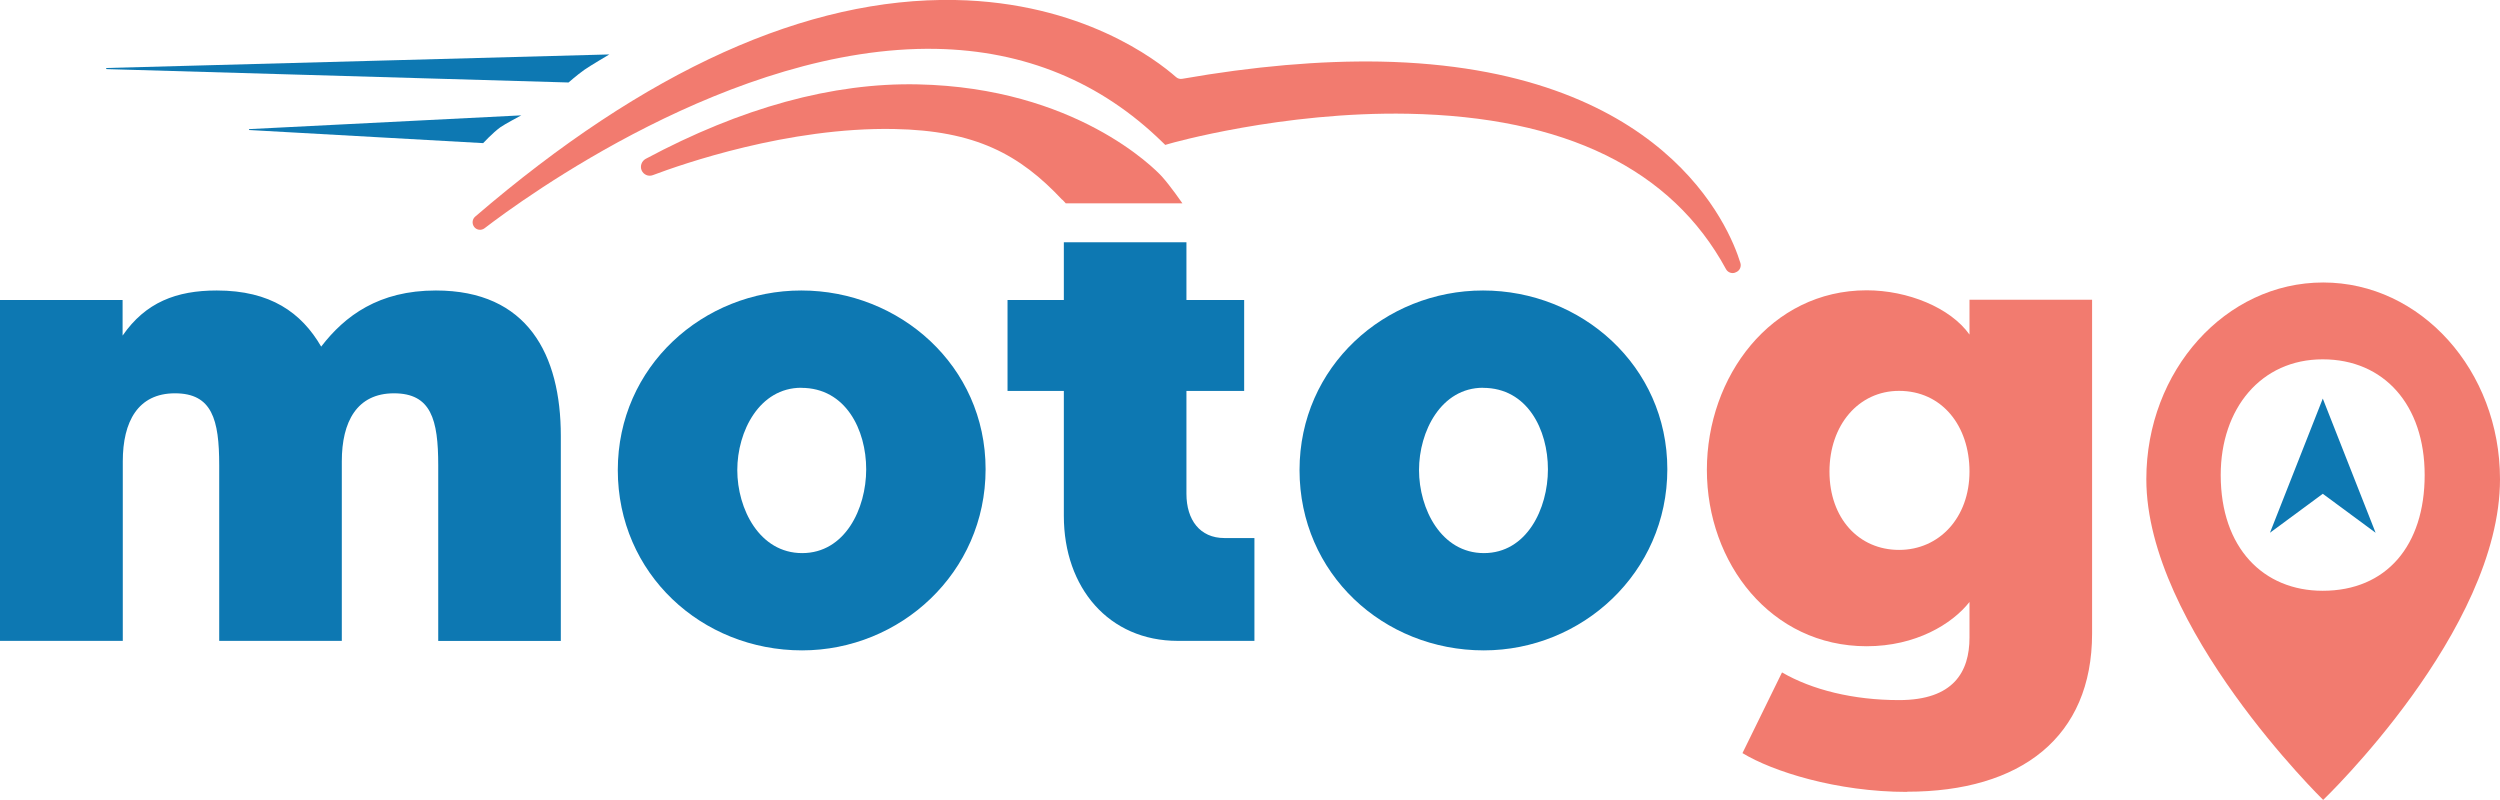 <?xml version="1.0" encoding="UTF-8"?><svg id="Layer_2" xmlns="http://www.w3.org/2000/svg" viewBox="0 0 265.5 84.95"><defs><style>.cls-1{fill:#f27b6f;}.cls-2{fill:#0d78b2;}</style></defs><g id="Layer_2-2"><g><path class="cls-2" d="M46.54,68.06v-18.65c0-4.87-.76-7.64-4.7-7.64s-5.54,3.02-5.54,7.22v19.07h-13.02v-18.65c0-4.87-.76-7.64-4.7-7.64s-5.54,3.02-5.54,7.22v19.07H0V31.86H13.02v3.78c2.44-3.53,5.71-4.79,10-4.79,5.71,0,8.99,2.35,11.09,5.96,2.52-3.28,6.13-5.96,12.18-5.96,9.74,0,13.27,6.8,13.27,15.46v21.76h-13.02Z"/><path class="cls-2" d="M85.18,69.07c-10.67,0-19.57-8.15-19.57-19.15s9.07-19.07,19.49-19.07,19.57,7.98,19.57,18.98-9.07,19.24-19.49,19.24Zm-.08-27.89c-4.45,0-6.8,4.62-6.8,8.74s2.35,8.82,6.89,8.82,6.8-4.7,6.8-8.9-2.18-8.65-6.89-8.65Z"/><path class="cls-2" d="M125.08,68.06c-7.31,0-12.1-5.63-12.1-13.27v-13.27h-5.98v-9.66h5.98v-6.13h13.02v6.13h6.13v9.66h-6.13v10.92c0,2.77,1.43,4.7,4.03,4.7h3.19v10.92h-8.15Z"/><path class="cls-2" d="M157.58,69.07c-10.67,0-19.57-8.15-19.57-19.15s9.07-19.07,19.49-19.07,19.57,7.98,19.57,18.98-9.07,19.24-19.49,19.24Zm-.08-27.89c-4.45,0-6.8,4.62-6.8,8.74s2.35,8.82,6.89,8.82,6.8-4.7,6.8-8.9-2.18-8.65-6.89-8.65Z"/><path class="cls-1" d="M202.52,84.1c-7.48,0-14.28-2.18-17.47-4.12l4.2-8.57c3.19,1.85,7.56,2.94,12.43,2.94,5.8,0,7.48-3.02,7.48-6.64v-3.78c-1.85,2.35-5.71,4.7-10.92,4.7-10.16,0-16.97-8.82-16.97-18.73s6.8-19.07,16.97-19.07c4.37,0,8.9,1.85,10.92,4.7v-3.7h13.02v35.45c0,11-7.56,16.8-19.66,16.8Zm-.84-42.59c-4.28,0-7.39,3.61-7.39,8.57s3.11,8.32,7.39,8.32,7.48-3.44,7.48-8.32-2.94-8.57-7.48-8.57Z"/><g><path class="cls-1" d="M184.28,28.95c-.37,.14-.79-.02-.98-.37-5.77-10.64-17.12-16.18-33.76-16.5-13.35-.25-25.26,3.15-25.38,3.19l-.41,.12-.31-.3c-6.54-6.39-14.62-9.72-24.02-9.9-21.61-.4-43.97,15.99-47.96,19.05-.35,.27-.85,.2-1.11-.15h0c-.25-.34-.2-.82,.12-1.09C68.56,7.45,85.7-.29,101.43,0c13.42,.25,21.37,6.34,23.47,8.19,.18,.16,.42,.22,.65,.18,7.59-1.33,14.65-1.94,20.99-1.83,30.24,.57,37.14,17.64,38.29,21.39,.12,.4-.08,.83-.47,.98l-.08,.03Z"/><path class="cls-1" d="M112.81,21.22c-4.52-4.83-9.23-7.36-17.86-7.52-11.24-.21-22.52,3.73-25.62,4.9-.47,.18-.99-.05-1.19-.51h0c-.19-.45,0-.98,.43-1.22,10.13-5.42,19.86-8.11,28.93-7.91,16.67,.36,25.11,8.92,25.89,9.78,.92,1.02,2.18,2.85,2.18,2.85h-12.39l-.36-.39Z"/></g><g><path class="cls-1" d="M265.5,50.89c0,16.11-18.78,34.06-18.78,34.06,0,0-18.78-18.35-18.78-34.06,0-11.53,8.41-20.89,18.78-20.89s18.78,9.35,18.78,20.89Zm-18.83-12.73c-6.54,0-10.83,5.21-10.83,12.29,0,7.75,4.54,12.29,10.83,12.29,6.79,0,10.83-4.83,10.83-12.29s-4.33-12.29-10.83-12.29Z"/><polygon class="cls-2" points="246.68 42.33 241.07 56.58 246.68 52.44 252.29 56.58 246.68 42.33"/></g><path class="cls-2" d="M64.73,5.77s-2.1,1.24-2.68,1.65c-.79,.56-1.67,1.34-1.67,1.34L11.33,7.34c-.08,0-.08-.12,0-.12l53.4-1.44Z"/><path class="cls-2" d="M55.36,12.25s-1.82,.97-2.23,1.27c-.83,.61-1.82,1.68-1.82,1.68l-24.82-1.39c-.07,0-.07-.1,0-.1l28.88-1.46Z"/></g></g></svg>